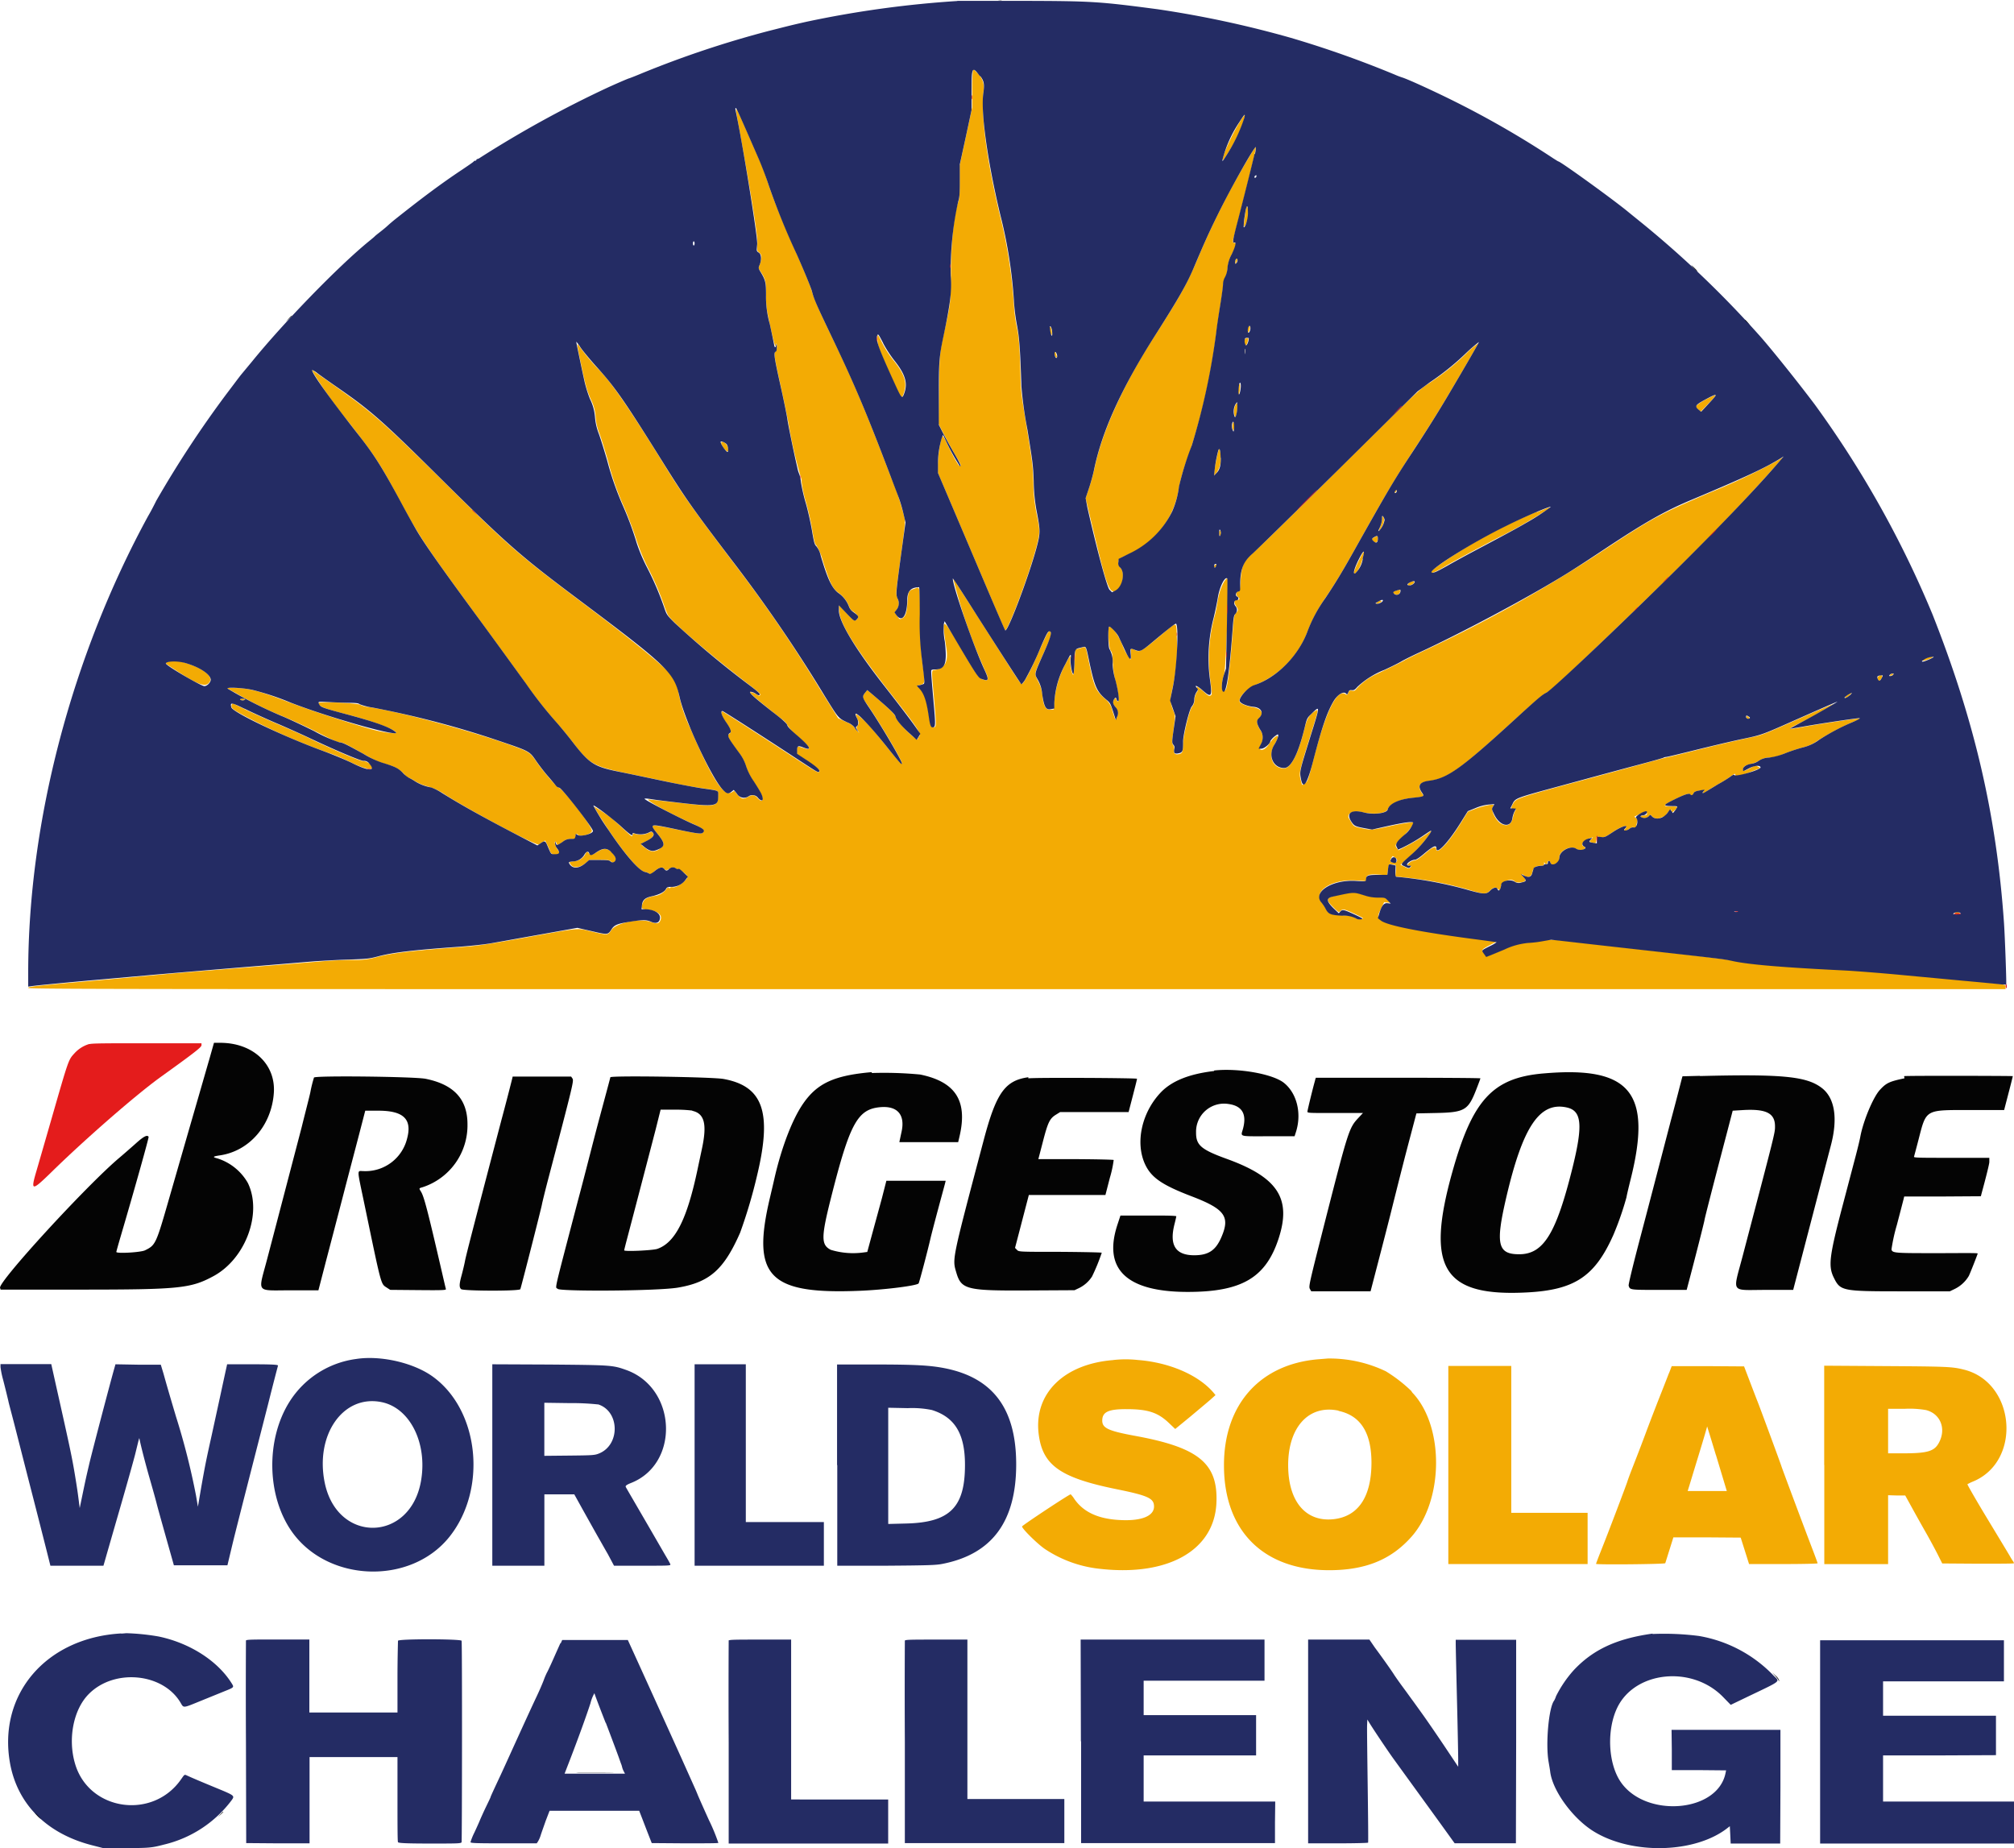 <svg xmlns="http://www.w3.org/2000/svg" id="svg" viewBox="0 0 399.93 367"><defs><style>.cls-1{fill:#f3ab04;}.cls-1,.cls-2,.cls-3,.cls-4{fill-rule:evenodd;}.cls-2{fill:#242c64;}.cls-3{fill:#040404;}.cls-4{fill:#e41c1c;}</style></defs><g id="svgg"><path id="path0" class="cls-1" d="M193.23,14.36a36,36,0,0,0-.11,3.81l0,3.25-1.24,5.76-1.24,5.76V36.1c0,2.7,0,3.3-.34,4.23-.81,2.61-1.38,8.15-1.4,13.84s-.08,6.16-1.11,10.83c-1.16,5.28-1.17,5.36-1.26,12.6l-.08,6.68,1.16,2.23c.63,1.23,1.62,3,2.19,4,1.14,1.92,1.18,2,.9,2.12s-1.56-2.32-2.7-4.73a5.23,5.23,0,0,0-.69-1.21c-.38,0-1,3.55-1,5.84v1.43l3.22,7.57c1.77,4.17,4.75,11.17,6.61,15.57s3.44,8.06,3.5,8.13c.45.51,4.87-11.25,6.27-16.68.7-2.7.7-3.1,0-6.45a32.18,32.18,0,0,1-.64-6.25c-.12-3.33-.21-4.08-1.3-10.75-1.16-7.06-1.18-7.22-1.28-11.19-.13-4.93-.32-7.27-.77-9.18a30.3,30.3,0,0,1-.5-3.88,99.87,99.87,0,0,0-2.91-18.5C195.85,31,194.8,22.7,195.43,17.71A4,4,0,0,0,194,14.44l-.65-.64-.14.56m-47,7.46c0,.13.21,1.44.48,2.92,2.48,13.5,3.87,22.21,3.78,23.66s-.07,1.5.3,1.79c.58.45.64,1,.25,2.16l-.34,1,.5.77c.93,1.45,1,1.83,1,4.36a19.68,19.68,0,0,0,.25,3.55c1,4.85,1.56,7,1.63,6.78s.13-.36.17-.5.09.14.1.61c0,.62-.06.88-.24,1-.41.16-.31.86,1,6.75.68,3.08,1.39,6.54,1.59,7.67a93.63,93.63,0,0,0,2.25,9.94,3.65,3.65,0,0,1,.32,1.5,24.66,24.66,0,0,0,.86,4c.42,1.47,1,3.94,1.24,5.49.4,2.35.54,2.88.84,3.12a11.8,11.8,0,0,1,1.33,3.25c1.44,4.41,1.84,5.2,3,6.12a6.15,6.15,0,0,1,2.18,2.77,1.61,1.61,0,0,0,.62.88c.79.47,1.28,1.1,1.09,1.41-.5.78-.7.7-2.27-1l-1.49-1.58.06,1.09c.15,2.64,3.11,7.38,10.58,16.91,4.89,6.25,5.77,7.57,5.33,8.05a1.12,1.12,0,0,0-.28.5c0,.84-4.25-3.4-4.48-4.47-.09-.41-1.81-2.05-5-4.73l-.57-.48-.39.48c-.67.81-.65,1,.28,2.26,2.32,3.26,7,11.15,7,11.83,0,.36-.68-.39-3.26-3.61-2.81-3.49-3.76-4.56-5-5.58-1-.83-1.07-.78-.6.31.35.81.35.85.06,1.33s-.28.52,0,1l.3.47-.43-.4a2.18,2.18,0,0,1-.54-.71,4.48,4.48,0,0,0-1.65-1.06l-1.55-.73-3.67-5.88A279.75,279.75,0,0,0,147,113.5c-9.21-12.13-11.11-14.8-14.64-20.5C125.67,82.17,122,76.72,119.32,73.83a42.1,42.1,0,0,1-4.14-4.89c-.57-.92-.58-.69-.1,1.67,1.15,5.6,1.45,6.77,2.27,8.69a8.92,8.92,0,0,1,1,3.61,10.53,10.53,0,0,0,.73,3.19c.32.84,1.11,3.35,1.75,5.59a55.42,55.42,0,0,0,3.23,9.23c.78,1.83,1.81,4.56,2.29,6.07a40.94,40.94,0,0,0,2.42,5.92,55.07,55.07,0,0,1,3.15,7.31,20.38,20.38,0,0,0,.76,1.94c.68,1.32,8.51,8.05,16.39,14.08,1.72,1.32,2.09,1.67,1.94,1.86s-.27.18-.66-.1a2.85,2.85,0,0,0-1-.43l-.56-.09.75.7c.71.66,3.9,3.25,5.87,4.77a3.15,3.15,0,0,1,1.06,1.19,8.57,8.57,0,0,0,2,2.14c2.59,2.23,2.93,2.95,1.09,2.32-1.17-.39-1.24-.37-1.24.47v.74l1.63,1.07c2.22,1.46,3.07,2.19,2.83,2.43s-.2.35-4.74-2.61c-8.53-5.56-14.17-9.19-14.47-9.31-.52-.2-.18,1,.57,2,1,1.35,1.28,2.07.85,2.34-.64.4-.47.77,1.65,3.62a8.59,8.59,0,0,1,1.59,2.94,12,12,0,0,0,1.39,2.84c1.53,2.32,1.87,3,1.87,3.53s-.26.67-.93-.06-1.11-.74-2-.25-1.26.43-2-.45l-.69-.78-.5.3c-1.59.94-3.89-2.6-8.16-12.57a29.17,29.17,0,0,1-2.32-6.78,8.87,8.87,0,0,0-1.65-4.1c-1.88-2.07-7.87-6.95-16.86-13.7-13.32-10-14.88-11.35-27.41-23.76C76.15,83.85,74,82,67.14,77.14c-2-1.44-4.06-2.86-4.47-3.17l-.75-.55.56,1A92,92,0,0,0,69.38,84c5.36,6.87,6.08,8,10,15.31,4.17,7.71,5.07,9,16.81,25.08,2.75,3.76,6.23,8.56,7.74,10.66a95.8,95.8,0,0,0,7,8.92c.63.69,1.86,2.19,2.74,3.33,3.57,4.64,4.11,4.94,11.66,6.5,3.07.63,6.81,1.42,8.33,1.75s4,.79,5.5,1c3.84.57,3.5.43,3.5,1.42,0,2.32-.27,2.38-7.25,1.59-3.12-.36-6-.68-6.5-.72-1-.09,3.94,2.67,8.33,4.64,2.5,1.12,2.84,1.39,2.41,1.91-.3.35-.75.31-4.75-.5-6.17-1.25-5.9-1.3-4.24.8,1.42,1.79,1.49,2.21.51,2.87a2.08,2.08,0,0,1-2.83,0c-1.16-.81-1.17-.9-.25-1.28,1.39-.57,2.06-1.38,1.55-1.89-.14-.13-.37-.1-.88.13a3.63,3.63,0,0,1-2.52.15c-.39-.14-.46-.12-.54.18-.12.46-.11.46-2-1.32-.93-.86-1.89-1.72-2.13-1.92a34.23,34.23,0,0,0-3.51-2.36,24,24,0,0,0,1.55,2.62c3.63,5.73,7.22,10.11,8.47,10.34a2.32,2.32,0,0,1,.93.38c.26.23.33.2.77-.26.86-.9,1.93-1.27,2.13-.74a.56.56,0,0,0,.5.25.88.88,0,0,0,.61-.25,1,1,0,0,1,1.34,0c.14.17.27.2.38.09s1.54.9,1.82,1.41-2,2.36-2.87,2.19c-.3-.06-.51,0-.56.1s-.12.15-.24,0-.26-.08-.6.37a3.29,3.29,0,0,1-2.35,1.27c-1.4.29-1.91.59-2.18,1.25-.49,1.15-.37,1.35.83,1.46,1.89.17,2.94.9,2.7,1.86s-.8,1-1.94.58c-2.19-.82-7,.17-7.91,1.64-.64,1-.71,1-3.71.29-3.19-.76-2.11-.85-12.92,1.09-7.74,1.39-9.93,1.72-12.54,1.91-10,.72-14,1.19-17.24,2a14.86,14.86,0,0,1-5,.6c-1.44,0-4,.11-5.59.24-3.27.28-11.38.93-22.64,1.84-4,.32-8.08.66-9,.76l-12.67,1.16C6.43,195.9,5.67,196,5.67,196.27s31,.23,196.33.23H398.33v-.41c0-.61.51-.54-12.54-1.76-15.52-1.45-17.4-1.6-23.87-1.92-9.37-.46-13.93-.85-17.25-1.51-1.15-.22-6.4-.89-11.67-1.49l-16.17-1.84c-8.68-1-8.81-1-10.59-.69-.82.15-2.05.32-2.74.38-1.92.16-2.42.31-5.43,1.59L295.28,190l-.47-.56c-.62-.74-.6-.77,1.09-1.67l1.46-.77-1.64-.19c-10.71-1.3-20.2-3.09-21.39-4-.77-.62-.76-.79.06-2.48l.53-1.08.66.06.67.05-.55-.57c-.54-.56-.57-.57-2-.58a8.84,8.84,0,0,1-2.78-.43c-2-.63-2-.63-4.25-.17-3.44.71-3.57.92-1.78,2.69,1,1,1.05,1,1.35.71.44-.49.71-.44,2.63.44,2.09,1,2.15,1,1.42,1.14a1.15,1.15,0,0,1-1.09-.26c-.43-.32-.8-.39-2.58-.48-2.33-.13-2.74-.29-3.27-1.31a9.46,9.46,0,0,0-.83-1.27c-1.79-2.24,2-4.64,6.84-4.35l2,.12v-.43c0-.79.59-1,2.49-.86l1.66.12.1-.64c.28-1.67.24-1.61.79-1.5a4.58,4.58,0,0,0,.72.1c.17,0,.2.26.13,1.14l-.1,1.14,1.73.2A71.14,71.14,0,0,1,292.5,177c2.31.67,2.71.66,3.45-.07s1.11-.73,1.58-.31.45.28.6-.62,2.11-1.62,2.7-.91c.37.45,2.17.21,2.17-.28a1.67,1.67,0,0,0-.45-.67c-.47-.49-.35-.62.19-.21.78.59,1.47.26,1.66-.79.14-.78.63-1.13,1.55-1.13.67,0,.72,0,.74-.46,0-.28,0-.34.09-.16.11.4.55.36.55,0,0-.19.11-.33.27-.33a.43.43,0,0,1,.35.33c.24.92,1.94,0,1.78-1-.18-1.17,2-2.44,3.12-1.85a2,2,0,0,0,1.72.24.32.32,0,0,0,0-.63c-.8-.31,0-1.29,1.43-1.69l.42-.12-.39.42c-.42.46-.38.53.42.7.53.11.53.11.58-.61,0-.54.11-.7.3-.65,1.1.31,1.4.22,3-.89,1.81-1.25,3.36-1.62,2.4-.56-.43.48.24.4.94-.11.42-.31.63-.37.85-.25.44.23.49.2.49-.25a2.92,2.92,0,0,1,.17-.84c.14-.38.11-.49-.21-.75l-.37-.3,1.13-.55c1-.48,1.15-.52,1.29-.31.25.39.09.57-.56.63s-.81.26-.35.43a1.23,1.23,0,0,0,1.36-.27c.36-.34.41-.35.55-.1a1.52,1.52,0,0,0,1.81.4,2.06,2.06,0,0,1,.76-.26c.14,0,.25-.07.25-.16a2.94,2.94,0,0,1,1-1.18c.08,0,.15.12.15.25,0,.36.17.31.7-.2.68-.64.6-.71-.77-.71-1.81,0-1.7-.21.75-1.42,2.12-1.05,2.85-1.27,3.07-.92s.41.19.6-.22.39-.43,1.12-.57c1.06-.19,1.17-.16.86.21s-.08.43.52,0c.31-.23,1.24-.81,2.07-1.28s2-1.17,2.55-1.57c1.17-.81,1.2-.82,1.2-.47s.74.29,2.71-.48c1-.41,2-.77,2.12-.81s.08-.17-.3-.36c-.55-.28-.55-.28-1.7.34s-1.44.66-1.27,0c.1-.43.56-.67,1.73-.92a6.14,6.14,0,0,0,1.5-.65,3.57,3.57,0,0,1,2.06-.59,7,7,0,0,0,2.42-.58,35.1,35.1,0,0,1,4.74-1.59,8.29,8.29,0,0,0,2.17-1.07,49.66,49.66,0,0,1,8.07-4.2l.83-.36-1,.1c-1.34.12-8.12,1.17-10.9,1.68s-3,.47-.68-.68a66.55,66.55,0,0,0,7.12-4s-2.58,1.05-5.64,2.41c-8.48,3.77-8.56,3.8-10.82,4.28-3.1.66-7.22,1.63-12.08,2.85-2.38.6-4.52,1.11-4.75,1.15s-1.05.26-1.83.48-7.27,2-14.42,3.94c-13.48,3.65-13.59,3.69-14.21,4.76-.49.87-.47,1.07.13,1.07s.49,0,.27.37a5,5,0,0,0-.43,1.29c-.31,1.51-1.21,1.94-2.47,1.17-.94-.57-1.93-2.6-1.57-3.18a1.32,1.32,0,0,0,.2-.42c0-.28-2.07.12-3.52.68l-1.59.61-1.24,2c-2.63,4.3-5.05,6.81-5.07,5.29,0-.43-.76-.2-1.54.46-1.87,1.6-2.21,1.83-2.83,1.93a2.09,2.09,0,0,0-1,.5l-.38.4.45.12c.42.1.44.13.18.38s-.33.25-1.11-.13l-.84-.41,1.55-1.4a27.3,27.3,0,0,0,4.27-4.72l.4-.69-.48.32a41.62,41.62,0,0,1-4.53,2.77l-1.61.84-.3-.37c-.48-.6-.37-.82,1.23-2.41,1.29-1.28,2-2.21,2-2.69,0-.2-2.06.11-5.14.79s-3.29.71-5.53.21c-.91-.2-1.14-.33-1.43-.78l-.62-1c-.63-1,.74-1.74,2.38-1.36,2.56.6,5,.32,5.31-.61s2.47-2,5-2.2c2.28-.2,2.26-.19,1.75-.94-.94-1.38-.55-2.11,1.28-2.37,3.82-.53,6.19-2.2,16.63-11.74,4.6-4.2,6.07-5.45,7-5.93.57-.29,2.83-2.33,7.13-6.43,20.88-19.91,29.83-29,39.37-39.82l.43-.48-.58.34-1.5.88a129.55,129.55,0,0,1-12.24,5.75c-10.39,4.44-11.59,5.09-21.68,11.74a277.07,277.07,0,0,1-35.5,19.84c-1.65.77-3.3,1.58-3.67,1.79-.62.37-2.06,1.08-5.68,2.81a11.94,11.94,0,0,0-3.91,2.84c-.35.45-.48.52-.95.44s-.57,0-.74.42-.22.49-.56.27c-1.67-1.1-3.89,3.4-6.32,12.85-1.13,4.39-1.14,4.44-1.77,4.9s-.5.42-.81-.73c-.36-1.41-.33-1.55,2.31-10,1.27-4.07,1.28-4.14.55-3.66-1.16.76-1.64,1.55-2.1,3.47-1.21,5-2.71,7.93-4.07,7.92-2.35,0-3.27-2.56-1.8-4.93,1.32-2.15.16-1.94-1.26.22-.91,1.39-2.3,1.36-1.56,0a2.59,2.59,0,0,0-.16-3c-.69-1.24-.73-1.74-.17-2.26,1-.93.47-1.92-1.16-2.17-1.34-.21-2.54-.7-2.69-1.08-.33-.87,1.4-2.65,3.36-3.46a18.41,18.41,0,0,0,10.13-10.57,32.3,32.3,0,0,1,3.73-6.9c2.2-3.31,3.16-4.92,6.8-11.41,5.18-9.24,6.95-12.18,11.25-18.75,1.53-2.33,3.76-5.86,4.95-7.83,2.61-4.33,7-11.87,7.16-12.27a15.51,15.51,0,0,0-2.37,2,47.71,47.71,0,0,1-7.07,5.71c-2.6,1.72-1.55.72-20.57,19.57-7.07,7-13.58,13.36-14.48,14.13-2.19,1.9-2.5,2.59-2.75,6.16-.11,1.54-.14,1.65-.49,1.7s-.51.68,0,1.08.29.62-.27.62-.54.53-.07,1.25.42.79-.06,1.36c-.35.42-.41.74-.58,3-.54,7.4-1.07,11.79-1.47,12.24-.81.91-1-1.08-.3-3.07.39-1.13,1-18.7.67-19s-1.52,1.81-1.92,4.3c-.18,1.14-.44,2.46-.58,2.93a32.62,32.62,0,0,0-.91,12.84c.33,2.52.35,2.94.14,3.07-.37.23-.41.22-1.5-.76a7.07,7.07,0,0,0-1.18-.92c-.2,0-.18.23,0,.46s.11.3-.14.61a3.14,3.14,0,0,0-.45,1.47,2.28,2.28,0,0,1-.51,1.46c-.48.52-1.74,5.76-1.77,7.37s-.14,1.86-.86,2-1-.14-.91-.8A1.45,1.45,0,0,0,233,148c-.25-.4-.25-.64,0-2.16.49-3.88.49-3.58,0-4.78-.6-1.63-.6-2,0-4.77a38.13,38.13,0,0,0,.75-9.71c-.13-3.22.25-3.21-3.37-.17s-4,3.29-5,2.71c-.75-.43-.83-.34-.72.84.06.63,0,1.08-.05,1.08a8.74,8.74,0,0,1-1.69-2.95c-.82-2-2-3.55-2.59-3.55-.34,0-.11,4.19.26,4.68s.38.79.47,2.53a16.75,16.75,0,0,0,.55,3.69c.53,2,.76,3.93.45,3.93-.11,0-.25-.15-.3-.33-.11-.46-.35-.42-.55.09s-.22.62.34,1.33a1.87,1.87,0,0,1,.26,2.16c-.16.36-.25.43-.31.25s-.3-.88-.55-1.66a3.94,3.94,0,0,0-1.49-2.38c-1.87-1.72-2.12-2.29-3.16-7.29-.72-3.44-.5-3.09-1.71-2.75l-1,.28-.11,2.36a18,18,0,0,1-.25,2.59c-.23.4-.74-2.06-.63-3s0-.9-1,1a19.26,19.26,0,0,0-2.17,7.44l-.1,1.5-.61.05c-1,.08-1.41-.64-1.64-2.64a7.47,7.47,0,0,0-.86-3c-.81-1.66-.87-1.3,1-5.39,1.55-3.49,1.66-3.8,1.5-4.3-.26-.81-.61-.19-2.92,5.1-1.17,2.68-2.52,5.14-2.82,5.14s-.93-1.09-8.86-13.54c-2.59-4.06-4.73-7.38-4.75-7.38s.74,3,1.51,5.5a110.53,110.53,0,0,0,4.78,12.7c.88,1.89.74,2.29-.62,1.73-.69-.29-1.38-1.32-4.87-7.3-3-5.08-3.13-5-2.18,1.12.42,2.73-.24,4-2.18,4.35-.83.13-.81-.42-.24,5.93.46,5.15.45,5.47-.1,5.47s-.63-.4-1-2.78c-.46-3-1-4.45-2.09-5.21-.32-.23-.29-.26.41-.43,1-.23,1-.51.48-4.18a67.74,67.74,0,0,1-.47-8.84c-.11-7,0-6.46-1.15-6.07s-1.23.41-1.37,2.64c-.13,2.07-.38,2.87-1,3.2s-.6.22-1.09-.48l-.45-.65.45-.68c.49-.74.49-1.2,0-2.44-.24-.64-.2-1,.72-7.72.76-5.57.93-7.2.81-7.75a52.64,52.64,0,0,0-2.76-8.36c-4.76-12.54-7.33-18.67-11.3-26.92-3.17-6.57-3.83-8.09-4.4-10-.27-.93-1.58-4.16-2.93-7.2-3-6.69-4.79-11.21-5.89-14.6a40.73,40.73,0,0,0-1.45-3.9c-.34-.73-1.32-3-2.2-5-1.68-3.92-2.52-5.65-2.53-5.27M246.32,24.2c-1.59,2.46-3.78,7.4-3.43,7.74a28.24,28.24,0,0,0,2.76-4.56c.88-1.75,1.8-4.32,1.61-4.5a8,8,0,0,0-.94,1.32m2.23,6.35a157.75,157.75,0,0,0-10.73,21.09c-2,4.74-3.38,7.26-8.58,15.36-6.1,9.51-10.31,18.78-11.81,26a40.69,40.69,0,0,1-1.11,4l-.67,2,.76,3.21c3.64,15.28,3.9,16,5.56,15,1.09-.68,1.49-3.51.61-4.34a1.68,1.68,0,0,1-.29-1.77,6.91,6.91,0,0,1,1.43-.73A17.1,17.1,0,0,0,234,97.9a37.82,37.82,0,0,1,2.16-7.57,126.08,126.08,0,0,0,5.43-24.08c.23-1.74.6-4.26.82-5.61s.47-3,.52-3.66a5.06,5.06,0,0,1,.49-1.93,3.22,3.22,0,0,0,.39-1.46,7.08,7.08,0,0,1,1.05-3.33c.68-1.41.79-1.93.4-1.93s-.43-.22-.27-.85c2.68-10.22,4.61-18.1,4.47-18.24a7.82,7.82,0,0,0-.91,1.31m-1.26,12.38c-.33,2.37-.29,2.65.22,1.5a4.51,4.51,0,0,0,.3-3.06c-.22-.54-.24-.5-.52,1.56m-1.76,8.62a.9.9,0,0,0-.16.65l0,.38.22-.38c.29-.53.21-1-.11-.65m2.41,13.66c-.2.75-.13,1.09.15.72s.33-1.1.1-1.1-.2.17-.25.38m-39.35.5c.14.87.41,1.22.41.53s-.17-1.24-.37-1.24-.11.28,0,.71m-34.26,1.8c0,1.17.4,2.22,3,8,1.78,3.93,1.77,3.92,2.21,2.67.72-2.09.21-3.73-2.06-6.57a21.32,21.32,0,0,1-2.18-3.36c-1-2-1-2-1-.7m73-.1c-.23.28-.17,1.12.09,1.21s.57-1,.57-1.35c0-.2-.46-.1-.66.14m-.13,2.51c0,.46,0,.62.08.37a3.26,3.26,0,0,0,0-.83c0-.21-.07,0-.07.46m-37.71.2c0,.48.17.88.37.88s.12-.19,0-.46c-.15-.61-.42-.88-.42-.42m36.61,6.65c-.13.77-.14,1.82,0,1.7a4.64,4.64,0,0,0,.28-2.09c-.1-.18-.17-.07-.25.39m93.13,2.4a12.85,12.85,0,0,0-1.91,1.14l-.57.48.54.49.55.5,1.29-1.35c2.13-2.23,2.14-2.28.1-1.26M245.32,80.7a3.18,3.18,0,0,0-.06,2c.2.32.41-.27.52-1.44s-.09-1.44-.46-.55m-.47,3.52A1.59,1.59,0,0,0,245,85.6c.08.05.15-.33.15-.84,0-1-.09-1.15-.32-.54m-101.52,4a3.61,3.61,0,0,0,1.11,1.49c.45.17.27-1-.21-1.5s-1.11-.56-.9,0m98.81,1a30.64,30.64,0,0,0-.88,4.33l-.1,1,.49-.56a4.59,4.59,0,0,0,.83-3.07c0-1-.2-1.93-.34-1.7m35,8.33c-.12.14-.18.3-.13.35s.18,0,.29-.18.18-.3.13-.34-.18,0-.29.17m28.16,4.16a100.18,100.18,0,0,0-19.87,10.9c-2.26,1.66-1.29,1.68,1.53,0,1.93-1.12,3.87-2.18,10.34-5.6A101.83,101.83,0,0,0,307.74,101c.36-.32-.44-.06-2.41.77m-30.8,1.41a4.66,4.66,0,0,1-.36,1.45c-.46,1.05-.31,1.12.26.13.48-.81.61-1.76.29-2.08-.13-.13-.18,0-.19.5m-32.36,2.77c0,.36.06.56.16.5a.65.65,0,0,0,.17-.5c0-.22-.07-.45-.17-.5s-.16.14-.16.5m30.79.84c-.54.29-.57.43-.16.8s.87.25.87-.66c0-.46-.09-.48-.71-.14m-2.55,3.6c-1,1.88-1.75,3.73-1.4,3.61.51-.17,1.16-1.3,1.57-2.71.52-1.82.48-2.07-.17-.9m-29.13,1.92c-.25.25-.13.6.14.39a.75.75,0,0,0,.25-.36c0-.17-.23-.19-.39,0M280,115.76c-.45.31-.48.57-.08.57s1-.45,1-.67-.55-.19-1,.1m-2.71,1.62c-.68.24-.73.48-.12.69a.66.66,0,0,0,1-.59c0-.36-.05-.37-.84-.1m-3.69,2.28c-.21.18-.3.33-.19.33.3,0,1.05-.36,1.05-.52s-.45-.15-.86.19m109.28,11c-.7.25-1.25.63-.9.63a5.29,5.29,0,0,0,1.91-.68c.12-.2-.38-.17-1,0m-349.21.83c-1,.21-.94.26.9,1.46,5,3.26,6.38,3.77,7.15,2.61s-1.42-2.81-5-3.84a4.78,4.78,0,0,0-3.06-.23M375.51,134c-.14.09-.21.2-.15.25s.64-.07.64-.26-.18-.18-.49,0m-2.42.4c-.26.19-.27.27-.09.61l.21.4.31-.39c.57-.69.27-1.13-.43-.62M46.58,137.52a71.61,71.61,0,0,0,8.5,4.33c3,1.22,5.81,2.5,9.2,4.25,2,1,2.87,1.4,3.33,1.4s1.32.4,3.8,1.81c3.21,1.83,3.74,2.07,5.84,2.68a6.13,6.13,0,0,1,3.17,1.91c.25.33.57.6.71.6a4.57,4.57,0,0,1,1.27.65,9.87,9.87,0,0,0,2.6,1.1,11.46,11.46,0,0,1,3.5,1.66c5.41,3.42,18.31,10.27,18.63,9.88a3.64,3.64,0,0,1,.69-.5l.5-.3.4.8a10,10,0,0,1,.53,1.21,1.13,1.13,0,0,0,1.21.83c.72,0,.86-.38.37-1s-.73-1.63-.49-1.63c.08,0,.19.15.24.33.15.46.32.42,1.2-.25a2.13,2.13,0,0,1,1.66-.58c.81,0,.89,0,.9-.38,0-.64.22-.83.54-.45s2.45,0,2.72-.74-5.78-8.49-6.59-8.63c-.35-.06-3.19-3.36-4.34-5.05-1.32-1.95-1.5-2.07-4.88-3.29-8.33-3-22.82-6.89-28.87-7.72a4.42,4.42,0,0,1-1.34-.41c-.57-.34-8.25-.67-8.25-.36,0,.67,1,1.08,5.92,2.35s9.08,2.84,9.5,3.51c.24.39-2.62,0-4.82-.6-5.72-1.64-12.31-3.81-16.93-5.57-5.49-2.09-7.74-2.67-10.37-2.66H45.08l1.5.85M367,138c-.53.38-.68.63-.38.63s1.3-1,1.09-1a2.37,2.37,0,0,0-.71.37M47.75,139a.82.82,0,0,0,1,0c.06-.1-.14-.17-.5-.17s-.56.07-.5.17m-1.66,1c-.22.67.1.94,2.79,2.37a121.29,121.29,0,0,0,16.94,7.39c1,.34,2.79,1.14,4.06,1.77,2.32,1.14,4.12,1.57,4.12,1s-1.13-1.31-1.77-1.31-4.1-1.43-9.65-4C61,146.4,57.84,145,55.5,144s-5.34-2.36-6.67-3l-2.52-1.25c-.07,0-.16.1-.22.29m300.77,2.45a.48.48,0,0,0,.35.36c.4.08.36-.25-.06-.48s-.34-.14-.29.12M118.67,169.25c-1,.67-1.37.72-1.69.25s-.46-.28-.81.41a2.64,2.64,0,0,1-2.15,1.2c-1,.12-1,.17-.51.78s1.82.52,3-.54l.6-.52h2c1.57,0,2,.06,2.2.25.63.76,1.37-.13.84-1-1-1.54-2-1.78-3.5-.83m158.41,1.11c.77.35.46,1.21-.38,1-.57-.11-.66-.37-.33-.9s.18-.38.71-.14m111.25,11c-.18.12-.07.16.42.16s.6,0,.42-.16a.63.63,0,0,0-.84,0M261.89,270c-11.62.95-18.79,9-18.77,21.07,0,13,7.83,20.82,20.88,20.82,7.2,0,12.3-2.07,16.36-6.65,6.35-7.17,6.53-21.67.35-28.42a1.84,1.84,0,0,1-.38-.51,29.09,29.09,0,0,0-5.07-3.92,25.88,25.88,0,0,0-11.51-2.54l-1.86.15m-40.72.16c-9.84.76-15.82,6.66-14.85,14.65.76,6.24,4.26,8.72,15.5,11,6.25,1.27,7.41,1.81,7.41,3.43,0,1.86-2.39,2.87-6.46,2.7-4.51-.17-7.52-1.53-9.38-4.22a5,5,0,0,0-.71-.9c-.31,0-9.6,6.15-9.65,6.38-.07.38,2.91,3.35,4.47,4.44a24.22,24.22,0,0,0,11.2,4c13.41,1.46,22.5-3.74,22.92-13.09.35-7.84-3.47-11-16-13.31-5.46-1-6.67-1.56-6.67-3.05,0-1.72,1.22-2.3,4.83-2.28,4.25,0,6.22.67,8.4,2.74l1.26,1.2,3-2.46c1.62-1.36,3.43-2.87,4-3.37l1-.9-.4-.49c-3-3.52-8.79-6-15-6.48a22.11,22.11,0,0,0-4.88,0M287.67,291v19.67h27.66V300.5H300.17V271.33h-12.5V291m43.83-18.29c-.29.75-.94,2.42-1.45,3.71s-2,5.07-3.24,8.41-2.58,6.72-2.88,7.5-.63,1.68-.72,2C323,295,319.6,304,318,308c-.56,1.4-1,2.58-1,2.63,0,.2,13.68.07,13.75-.13s.41-1.32.84-2.67l.77-2.46,6.69,0,6.68.05.83,2.62.83,2.63h6.81c3.74,0,6.8-.07,6.8-.15s-.34-1-.76-2.12c-1.69-4.39-6.29-16.69-6.44-17.2s-4.42-12.08-4.75-12.87c-.06-.13-.68-1.75-1.38-3.58l-1.27-3.33-7.19-.05-7.18,0-.53,1.38M362.33,291v19.68H375V297l1.7.05,1.7,0,1.24,2.25c.68,1.24,1.91,3.45,2.75,4.92s1.93,3.49,2.44,4.5l.92,1.83,7.13.05c3.91,0,7.12,0,7.12-.09a1.26,1.26,0,0,0-.23-.46c-.13-.18-.38-.59-.56-.91s-2.19-3.65-4.46-7.4-4.05-6.86-4-6.92a9.1,9.1,0,0,1,1.19-.57c9.66-4.08,8.34-19.65-1.88-22.19-2.33-.58-3.22-.62-15.45-.7l-12.3-.08V291m20.25-10.9c2.78.72,4,3.61,2.59,6.36-.9,1.8-2.24,2.22-7.12,2.22H375v-8.84h3.3a19.12,19.12,0,0,1,4.28.26m-116.72.15c4.37.93,6.53,4.3,6.55,10.26,0,6.88-2.68,10.82-7.73,11.27-5.21.46-8.57-3.34-8.8-10-.28-8,3.9-12.86,10-11.57M340.81,289l1.67,5.54.49,1.63H335.2l.31-1c.18-.58.91-3,1.64-5.38s1.46-4.81,1.62-5.39l.3-1.06.27.89c.16.49.82,2.66,1.47,4.81" transform="translate(-0.07 -0.08)"></path><path id="path1" class="cls-2" d="M190.17.28a207.06,207.06,0,0,0-30.09,4.15c-3.54.8-4.19,1-7.5,1.83a200.45,200.45,0,0,0-25.09,8.39c-1.34.56-2.48,1-2.54,1s-1.76.71-4.12,1.78A218.69,218.69,0,0,0,95.46,31.36a1.81,1.81,0,0,1-.62.31.17.17,0,0,0-.17.16c0,.09-.11.17-.24.17a.32.32,0,0,0-.29.14c0,.07-1.11.83-2.39,1.69-4.16,2.77-8,5.65-13.33,9.89-.36.29-1,.83-1.41,1.21s-1.1.93-1.51,1.25-.87.68-1,.82-.63.55-1.08.92c-6.15,5-17.11,16.32-23.27,23.91L48,74.42c-.16.18-.84,1.08-1.53,2l-1.45,1.92A211.11,211.11,0,0,0,31.11,99.5c-.3.6-1,2-1.64,3.08-15.15,27.81-23.78,60.66-23.8,90.56V196l.71-.1c1-.15,8.39-.86,14.12-1.35l8.5-.76c3-.28,10.94-.94,32.83-2.76,1.79-.14,5.09-.33,7.34-.4,3.79-.12,4.22-.17,6-.64,2.82-.76,6.88-1.24,15.5-1.86,2.69-.19,5.58-.5,7-.75l9.73-1.74,7.32-1.31,2.83.65c3.21.75,3.24.75,3.94-.34.6-.93,1.18-1.15,4.1-1.59,2.21-.34,2.89-.32,3.81.09s1.66.21,1.73-.77-1.23-1.74-3.1-1.74h-.57l.08-.76c.12-1.08.58-1.5,2-1.82s2.42-.82,2.75-1.4c.24-.42.35-.46,1.23-.45a3.46,3.46,0,0,0,2.77-1.53l.38-.5-.87-.84c-.54-.53-.93-.8-1-.71s-.31.05-.5-.09a1,1,0,0,0-1.34.1c-.39.42-.69.42-1,0s-.87-.4-1.85.4c-.63.52-1,.68-1.08.56a2.76,2.76,0,0,0-.92-.36c-1.22-.31-4-3.54-7.22-8.35a45.18,45.18,0,0,1-3-4.84c.16-.16,3.76,2.55,5.48,4.13,1.94,1.78,2.32,2,2.32,1.52,0-.19.08-.23.29-.14a4,4,0,0,0,2.78-.08c.57-.3.7-.31.9-.11.49.49.1,1.06-1.18,1.7l-1.19.6.57.48c1.11.91,1.7,1.08,2.6.74,1.75-.67,1.79-1.2.23-3.15-1.69-2.1-1.71-2.09,3.12-1.09,4.64,1,5.48,1.08,5.79.83.58-.49.23-.83-1.71-1.67-2.79-1.21-10-4.94-9.83-5.1s1.47.13,3.21.34c11.35,1.39,11.42,1.38,11.42-1.07,0-.95.27-.84-3.25-1.35-1.38-.2-4.9-.87-7.84-1.49s-6.68-1.41-8.33-1.74c-5.3-1.06-6.15-1.61-9.71-6.24-.88-1.14-2.24-2.78-3-3.64a82.28,82.28,0,0,1-6-7.63c-1-1.38-4.72-6.52-8.3-11.42C87.83,113,84.69,108.54,83,105.75c-.5-.82-2-3.49-3.3-5.92-3.75-6.94-5.23-9.29-8.36-13.29-6-7.63-9.58-12.66-9.27-13a4.79,4.79,0,0,1,1.14.73c.59.44,2.46,1.77,4.15,2.94,6.3,4.37,8.82,6.6,19.75,17.43,13.74,13.61,16.14,15.72,27.75,24.42,17.86,13.39,19.06,14.54,20.17,19.49,1.05,4.66,6.38,16.07,8.58,18.36.78.82,1.09.88,1.72.38l.45-.35.64.77a1.61,1.61,0,0,0,2.28.51,1.39,1.39,0,0,1,1.93.34c.89.95,1.22.36.55-1-.2-.39-.85-1.45-1.45-2.37a11.81,11.81,0,0,1-1.49-2.95,8.52,8.52,0,0,0-1.33-2.59c-2-2.71-2.21-3.11-2.21-3.49a.53.53,0,0,1,.25-.49c.46-.18.26-.83-.67-2.15s-1.2-2.25-.75-2.25c.15,0,7.1,4.46,14.92,9.58,4.11,2.69,4.07,2.67,4.3,2.43s-.52-1-2.74-2.42l-1.65-1.09v-.75c0-.86.2-.93,1.34-.47,1.73.68,1.21-.25-1.3-2.4-1.33-1.13-1.92-1.74-2-2.06s-.77-1-3-2.7c-3.82-3-4.84-3.94-4.25-3.94a2.25,2.25,0,0,1,1,.39c.47.33.63.36.77.2s-.31-.59-1.87-1.77a188.45,188.45,0,0,1-15-12.49c-1.59-1.58-1.6-1.6-2.16-3.26a59.72,59.72,0,0,0-3.41-7.9,33.05,33.05,0,0,1-2-4.77,63.6,63.6,0,0,0-2.67-7.24,60.44,60.44,0,0,1-3.15-9c-.59-2.07-1.35-4.5-1.69-5.42a11.74,11.74,0,0,1-.75-3.29,9.67,9.67,0,0,0-1-3.6A25.91,25.91,0,0,1,116.18,76c-.37-1.6-1.68-7.88-1.68-8.07a7,7,0,0,1,.82,1.11c.45.67,1.94,2.47,3.32,4,3.63,4,5.56,6.83,12.94,18.64,4.63,7.42,6.1,9.5,14.09,20a295.44,295.44,0,0,1,18.15,26.58c2.81,4.54,2.7,4.4,4.44,5.24a3.63,3.63,0,0,1,1.48,1,1.8,1.8,0,0,0,.46.63l.35.32-.31-.48c-.28-.45-.29-.49,0-.69s.36-.95,0-1.6c-1.25-2.41,1.69.4,5.86,5.61,2.64,3.3,3.07,3.78,3.07,3.41,0-.55-4.09-7.51-6.45-11-1.48-2.17-1.5-2.26-.83-3.1l.4-.49.58.49c3.68,3.12,4.93,4.3,5,4.72.13.66,1.15,1.89,2.82,3.4l1.42,1.29.36-.61.36-.6-.71-1c-1.08-1.56-3.31-4.5-6.73-8.87-5.58-7.16-8.75-12.45-8.74-14.64v-1l1.47,1.54c1.6,1.68,1.66,1.71,2.12,1.2s.24-.7-.73-1.41a2.19,2.19,0,0,1-.86-1.1,5.79,5.79,0,0,0-2.17-2.73c-1.25-1-2.05-2.67-3.43-7.33a4.54,4.54,0,0,0-.86-1.89c-.37-.34-.48-.73-.89-3.17-.26-1.53-.81-4-1.22-5.4a36.85,36.85,0,0,1-.95-4.09,7.57,7.57,0,0,0-.32-1.62,5.76,5.76,0,0,1-.4-1.3c-.66-2.84-1.8-8.32-2-9.77-.14-.88-.77-4-1.41-6.82-1.21-5.45-1.33-6.3-.91-6.47.18-.07.25-.33.23-1,0-.47-.06-.67-.1-.44-.13.73-.33.71-.44,0-.07-.4-.45-2.24-.86-4.11a19.77,19.77,0,0,1-.74-5.68c0-2.53-.12-3-1-4.48-.53-.87-.54-.88-.27-1.54.42-1.06.36-2.09-.16-2.43s-.43-.31-.32-1.71-3-20.62-4.33-26.73c0-.16,0-.29.07-.29s.2.14,2.25,4.83l2.33,5.34c.58,1.33,1.45,3.61,1.93,5.08a144.7,144.7,0,0,0,5.6,13.81c1.46,3.28,2.75,6.44,3,7.26.47,1.78.79,2.5,4.22,9.68,4.33,9.07,6.77,14.87,11.4,27.08l1.71,4.5a28.56,28.56,0,0,1,.83,2.86l.44,1.86-.92,6.7c-1,7.41-1,7.54-.67,8.39a2,2,0,0,1-.18,2.22l-.42.56.33.47c1.15,1.61,2.15.31,2.21-2.87,0-1.84.69-2.57,2.35-2.6.07,0,.13,2.42.13,5.39a57.35,57.35,0,0,0,.4,8.7c.67,5.56.66,5,.06,5.23a3.2,3.2,0,0,1-.83.18c-.28,0-.25.07.19.52,1,1,1.52,2.48,2,5.89.22,1.48.38,1.92.72,1.92.61,0,.63-.35.19-5.2-.4-4.54-.48-5.64-.45-6.09,0-.13.28-.21.7-.21,2.09,0,2.49-1.12,2-5.53a13.08,13.08,0,0,1-.2-3.5l.16-.55,1.22,2.08c4.75,8.08,5.42,9.14,6,9.34,1.61.61,1.68.33.56-2.06-2-4.35-6.16-16.27-6.16-17.83,0-.17,1.73,2.49,4.9,7.51,3.83,6,8.62,13.46,8.74,13.5a4.8,4.8,0,0,0,.9-1.25,56.71,56.71,0,0,0,2.95-6.21c1.09-2.51,1.41-3.08,1.67-3.08.62,0,.36,1-1.05,4.2-2,4.51-1.93,4.17-1.21,5.46a6.76,6.76,0,0,1,.85,2.79c.39,2.66.74,3.24,1.81,3l.6-.11v-1.05a17.7,17.7,0,0,1,2.18-7.75c1.13-2.22,1.19-2.27,1.06-1.07-.1,1,.33,3.22.58,3a17,17,0,0,0,.18-2.43c.1-2.59,0-2.5,1.39-2.83,1-.24.84-.56,1.63,3.18,1,4.64,1.45,5.66,3.36,7.23.68.55.8.77,1.29,2.32l.55,1.7.21-.58a1.66,1.66,0,0,0-.27-2c-.52-.61-.6-1-.32-1.52s.43-.41.54,0c0,.18.18.33.29.33.3,0,.07-1.86-.52-4.13A13.12,13.12,0,0,1,221,132a5.13,5.13,0,0,0-.6-3c-.28-.24-.35-4.49-.07-4.49s1.52,1.25,1.9,2.06c.22.47.74,1.57,1.14,2.44,1,2.19,1.39,2.48,1.23,1-.12-1.25-.11-1.26.9-.86s1.22.27,3.6-1.72c3.17-2.64,4.4-3.6,4.51-3.49.57.57.15,8.78-.65,12.64l-.54,2.62.54,1.55.54,1.55-.33,2.33c-.41,2.81-.41,3-.07,3.37a.84.84,0,0,1,.15.84c-.15.82.09,1,.9.82s.84-.49.85-2.28c0-1.48,1.24-6.46,1.72-7a2.18,2.18,0,0,0,.5-1.42,3.15,3.15,0,0,1,.45-1.47c.34-.45.34-.51.08-.79-.65-.73.13-.42,1.07.42,1.82,1.62,2,1.35,1.51-2.13a31.86,31.86,0,0,1,.74-12.22c.31-1.28.68-3.09.83-4,.33-2.12,1.4-4.29,1.88-3.81.06.06,0,4.1-.07,9l-.19,8.88-.44,1.33c-.42,1.27-.51,2.88-.17,3.22.64.64,1.25-3.26,1.93-12.39.16-2.27.24-2.71.53-3a1.14,1.14,0,0,0,.07-1.52c-.45-.49-.36-1.19.14-1.19a.38.38,0,0,0,.17-.73c-.43-.16-.31-.89.17-1s.41-.16.42-1.31c0-3.13.61-4.64,2.49-6.26.69-.6,8.33-8.08,17-16.63l15.72-15.55L284,76a51.48,51.48,0,0,0,7.27-5.88A30.9,30.9,0,0,1,293.74,68c.05.06-2.57,4.61-6.15,10.65-2.06,3.48-4.31,7.06-7.12,11.33-3.59,5.45-4.81,7.51-11.68,19.75-2.17,3.86-3.45,6-5.5,9.07a28.84,28.84,0,0,0-3.53,6.5c-1.77,4.94-6.14,9.38-10.66,10.84-1.18.39-3.07,2.48-2.85,3.16.15.49,1.46,1,2.72,1.14,1.57.13,2.14,1.25,1.11,2.21-.56.52-.52,1,.17,2.24a2.65,2.65,0,0,1,.17,3c-.23.45-.42.84-.42.86a1.69,1.69,0,0,0,.56,0c.56,0,1.77-1,1.77-1.51a3.93,3.93,0,0,1,1.45-1.32c.3,0,0,1-.7,2.1-1.26,2.1-.21,4.57,2,4.57,1.35,0,2.76-2.76,4-7.77.51-2.13.52-2.13,1.42-3,1.75-1.7,1.75-1.77-.2,4.46-2.17,7-2.17,6.93-1.92,8.34.44,2.45,1.23,1.31,2.5-3.61,1.71-6.58,2.7-9.45,4-11.68.81-1.35,2-2.06,2.5-1.51.19.21.25.18.43-.25s.29-.48.7-.44.6-.07,1.09-.64a16.61,16.61,0,0,1,5.34-3.37c1.28-.59,2.82-1.35,3.41-1.7s2.29-1.19,3.77-1.87c6.81-3.15,17.41-8.71,24.78-13,4.23-2.47,5.69-3.39,12.12-7.65,7.89-5.22,11.66-7.35,17-9.59,10.78-4.54,14.6-6.32,17.82-8.33l.43-.27-.35.41c-3.84,4.55-10.39,11.49-18.48,19.58-10.9,10.92-27.08,26.31-28.26,26.9-.91.46-1.72,1.15-6.41,5.44-10.6,9.7-13.27,11.61-16.95,12.08-1.89.25-2.32,1-1.38,2.36.51.75.48.77-1.62,1-2.86.25-4.91,1.18-5.19,2.36-.18.75-2.81,1.08-4.72.58-2.48-.66-3.59.12-2.53,1.77.6.93.8,1,2.74,1.37l1.41.25,2.95-.66c3.46-.77,5.21-1,5.21-.67a5.18,5.18,0,0,1-1.74,2.38c-1.52,1.31-1.84,1.82-1.52,2.43l.26.51.74-.33a32.93,32.93,0,0,0,4.46-2.59c1.49-1,1.56-1.06,1.22-.41a22.59,22.59,0,0,1-4,4.51c-2.05,1.84-2,1.73-1,2.19.7.33.78.34,1,.08s.24-.27-.18-.27-.45-.09-.45-.25c0-.33,1-.91,1.51-.92.29,0,.89-.38,1.82-1.17,1.87-1.58,2.5-1.85,2.5-1.08,0,1.34,2.35-1.17,4.82-5.14l1.41-2.26,1.51-.61a9.12,9.12,0,0,1,2.64-.7l1.13-.08-.28.49c-.28.49-.27.52.29,1.65,1.14,2.3,3.29,2.67,3.57.61a4.55,4.55,0,0,1,.42-1.32l.3-.54-.57-.05-.57,0,.33-.66c.74-1.46.1-1.22,10.68-4.1,5.36-1.46,11.88-3.23,14.49-3.92s4.83-1.32,4.92-1.39a1.19,1.19,0,0,1,.5-.14c.18,0,2.73-.61,5.66-1.34s6.95-1.68,8.92-2.11c4.78-1,4.16-.82,12.26-4.41,3.93-1.74,7.16-3.15,7.19-3.12s-3.57,2.17-6.58,3.78c-1.58.85-2.86,1.56-2.83,1.58s1.24-.17,2.71-.43c3.32-.59,10.44-1.66,11.05-1.65.3,0-.14.26-1.38.8A41.81,41.81,0,0,0,361.3,147a8.91,8.91,0,0,1-3.25,1.51,33.74,33.74,0,0,0-3.38,1.11,13.11,13.11,0,0,1-3.3.9,3.77,3.77,0,0,0-2.05.64,3.43,3.43,0,0,1-1.49.6c-.93.13-1.66.61-1.66,1.1s0,.41,1.31-.26c1.08-.54,2.21-.59,2.18-.1s-5.05,1.92-5.2,1.48c0-.13-.26-.05-.64.23s-1.47,1-2.57,1.6l-2.54,1.54c-.53.35-.74.26-.35-.14s.13-.33-.89-.14c-.73.13-1,.26-1.12.56s-.43.49-.6.21-.9-.13-3.08.94c-2.47,1.22-2.51,1.34-.46,1.38,1.1,0,1.11,0,.52.81l-.45.58-.28-.38-.29-.38-.53.72c-.83,1.15-2.36,1.48-3.1.66-.3-.33-.3-.33-.61,0a1.26,1.26,0,0,1-1.37.24c-.44-.17-.3-.38.28-.43s1-.8.57-.8c-.65,0-2.28,1.08-2,1.31.54.42.17,2.06-.42,1.91a1,1,0,0,0-.89.27c-.61.45-1.39.43-.93,0,1-1-.54-.57-2.33.62-1.57,1.05-1.68,1.09-2.43,1l-.79-.09v1.36l-.71-.11c-.88-.14-.92-.18-.53-.62l.32-.36-.58.11c-1.22.24-1.81,1.18-1,1.61.27.15.3.23.14.43a1.78,1.78,0,0,1-1.75,0c-1-.75-3.32.45-3.32,1.72,0,1.06-1.56,1.93-1.8,1-.11-.41-.56-.34-.48.07,0,.2-.08.28-.38.28s-.42.07-.42.16-.26.17-.58.17c-.7,0-1.41.26-1.49.54,0,.11-.15.53-.25.92-.22.81-.74.94-1.73.43l-.53-.27.55.63c.63.71.57.83-.46,1.06a1.43,1.43,0,0,1-1.36-.19c-.85-.49-2.54-.13-2.62.55-.12,1.12-.51,1.57-.76.91-.17-.43-.85-.28-1.44.34-.77.79-1.26.77-4.83-.25a78.49,78.49,0,0,0-13.8-2.5c-.17,0-.22-.27-.19-1.12l.05-1.12-.64-.14c-.79-.16-.74-.21-.89,1l-.12,1h-1.89c-2,0-2.36.14-2.36,1,0,.3-.09.32-2.05.2-4.65-.27-8.6,2.22-6.8,4.28a7.52,7.52,0,0,1,.82,1.23c.56,1.1,1,1.28,3.3,1.4a5.49,5.49,0,0,1,2.63.47,1.45,1.45,0,0,0,1.13.25c.49-.09.41-.15-1.21-.92-2.17-1-2.48-1.09-2.89-.64l-.32.36-1.05-1c-1.44-1.42-1.49-2-.18-2.3,4.37-.95,4.06-.94,6.37-.23a8.35,8.35,0,0,0,2.69.42c1.34,0,1.37,0,1.92.59l.56.59-.64-.07c-.73-.08-1.19.51-1.66,2.13l-.25.85.56.44c1.22,1,7.85,2.3,18.48,3.7,2.47.32,4.51.61,4.54.63a8,8,0,0,1-1.38.79c-1.72.88-1.65.79-1.12,1.54l.43.6.85-.33,2.8-1.16a13.71,13.71,0,0,1,5-1.32,22.3,22.3,0,0,0,2.5-.31l1.75-.31,4.17.47c2.29.27,9.53,1.08,16.08,1.81,14.32,1.61,14,1.57,16,2,3.37.69,9.83,1.23,22.29,1.84,1.86.1,6.62.47,10.58.84l12.62,1.18c3,.27,6.12.57,7,.66a11.79,11.79,0,0,0,1.62.11c.09-.09-.25-9.52-.44-12.28-1.48-21.32-5.84-40.12-14.2-61.25a202.35,202.35,0,0,0-23.37-41.66c-3.54-4.71-9.14-11.68-11.19-13.93a202.24,202.24,0,0,0-23-22c-1.37-1.11-2.76-2.23-3.08-2.5-3.13-2.54-12.72-9.47-13.6-9.83-.09,0-.5-.28-.91-.53A187.28,187.28,0,0,0,289.5,20.51c-4.23-2.13-9.9-4.73-11-5.05a15.64,15.64,0,0,1-1.48-.57A204.78,204.78,0,0,0,256.42,7.6a207.19,207.19,0,0,0-26.5-5.69C218.29.38,216.94.29,203.25.25c-6.6,0-12.49,0-13.08,0m4.56,14.94c.76,1,.86,1.61.59,3.52-.51,3.76.9,13.72,3.42,24.18a92.94,92.94,0,0,1,2.69,17.25,39.4,39.4,0,0,0,.58,4.5c.47,2.37.65,4.87.88,12.08a76.6,76.6,0,0,0,1.2,8.67c1,6.23,1.13,6.9,1.25,10.25A34.33,34.33,0,0,0,206,102c.65,3.39.65,4,0,6.46-1.43,5.53-5.85,17.28-6.32,16.79-.08-.08-1.84-4.16-3.92-9.06s-5.05-11.9-6.6-15.54L186.33,94V92.28a17.43,17.43,0,0,1,.76-5.24l.25-.6.59,1.24a40.41,40.41,0,0,0,2.77,5c.28,0,.09-.43-1.22-2.71-.75-1.29-1.72-3.07-2.17-3.93l-.81-1.59v-6c0-6.63.07-7.54.94-11.68,1.38-6.61,1.67-9.12,1.42-12a63.62,63.62,0,0,1,1.47-14.61c.29-.93.33-1.54.33-4.26V32.74l1.18-5.41L193,21.92l0-3.84c0-4.78.12-4.94,1.67-2.86m52.52,8.16a32.21,32.21,0,0,1-3.79,7.87c-.61.94-.64,1-.54.42a24.28,24.28,0,0,1,3.25-7.24c1.13-1.75,1.24-1.86,1.08-1.05m2,7.24c-.32,1.45-2.36,9.6-3.51,14-.81,3.12-.9,3.79-.5,3.63s.28.63-.52,2.31a6.85,6.85,0,0,0-.85,2.73,4.33,4.33,0,0,1-.48,1.8,3,3,0,0,0-.4,1.43c0,.41-.26,2.31-.57,4.22s-.66,4.24-.76,5.16a136.71,136.71,0,0,1-4.85,22.58,59.34,59.34,0,0,0-2.57,8.25,17.47,17.47,0,0,1-1.32,4.86,18.05,18.05,0,0,1-8.66,8.47l-2,1-.05.67a1.07,1.07,0,0,0,.38,1.08c1,1,.45,3.82-1,4.55l-.64.33-.5-.5c-.49-.49-2.54-8.11-4.4-16.35L215.65,99l.67-2c.37-1.11.82-2.75,1-3.64,1.57-7.66,5.46-16.2,12.21-26.8,4.65-7.31,6.27-10.16,7.64-13.42,2-4.72,2.87-6.68,4.75-10.5,2.69-5.45,7.29-13.59,7.54-13.35a6.15,6.15,0,0,1-.2,1.39m.3,4.46c-.1.27-.39.35-.39.11a.39.39,0,0,1,.35-.36c.08,0,.09.12,0,.25m-1.64,7.3c0,1.13-.58,3-.85,2.75a14.8,14.8,0,0,1,.21-2.19c.32-2.35.64-2.62.64-.56M138,48.42c0,.23-.07.41-.17.41s-.16-.18-.16-.41.07-.42.16-.42.17.19.17.42m107.6,3.89c-.24.24-.27.22-.27-.16,0-.58.4-1,.48-.47a.86.86,0,0,1-.21.63M209,66c.11,1.2-.23.88-.39-.36-.09-.74-.07-.88.1-.72A2.28,2.28,0,0,1,209,66m39.37-.73a1.53,1.53,0,0,1-.24.79c-.27.36-.39-.39-.16-1,.17-.43.4-.31.4.2m-72.92,3a24,24,0,0,0,2.17,3.35c2.22,2.78,2.75,4.53,2,6.6-.45,1.19-.45,1.19-2.35-3-2.79-6.15-3.31-7.64-3-8.49.16-.42.22-.35,1.19,1.53m72.59-1c0,.62-.4,1.56-.6,1.39a1.52,1.52,0,0,1-.12-1.37c.13-.14.72-.15.72,0m-.71,3c0,.25-.07.09-.08-.37s0-.67.07-.46a3.26,3.26,0,0,1,0,.83M210,70.78c0,.44-.25.52-.4.12-.23-.59-.11-1.18.16-.83a1.43,1.43,0,0,1,.24.71m36.43,6.42c-.14,1.16-.42,1.64-.43.72a9.38,9.38,0,0,1,.11-1.31c.16-1,.45-.47.32.59m94.2,1.61c-.11.17-.79.92-1.49,1.67l-1.27,1.37-.52-.44c-.83-.71-.66-.92,1.85-2.26,1.38-.73,1.78-.83,1.43-.34m-95,3.33c-.15.66-.25.85-.39.71a3.08,3.08,0,0,1,.14-2.45l.33-.48.06.66a6.88,6.88,0,0,1-.14,1.56m-.5,2.7c0,.56-.07,1-.15.92a2.15,2.15,0,0,1-.25-1.53c.18-.73.4-.41.4.61M144.42,88.39c.26.37.34,1.44.11,1.44s-1.36-1.51-1.36-2c0-.27,1,.15,1.25.54M242.49,91c0,1.57-.21,2.37-.84,3l-.5.53.11-1A24.94,24.94,0,0,1,242,89.5c.25-.64.43,0,.45,1.5m34.87,6.88c-.28.28-.44,0-.18-.31s.24-.21.29-.07a.43.43,0,0,1-.11.38M308,100.75a44.27,44.27,0,0,1-4.92,3.19c-1.9,1.11-3.94,2.21-10.58,5.73-1.6.85-3.95,2.14-5.2,2.86-1.81,1-2.41,1.31-2.84,1.27-1.37-.13,7.59-5.8,14.62-9.24,4-2,8.92-4.06,8.92-3.81m-33,2.65a4.33,4.33,0,0,1-1,2c-.31.27-.3.21.08-.61a4.44,4.44,0,0,0,.43-1.65c0-.7,0-.73.26-.43a1.33,1.33,0,0,1,.24.66m-32.51,2.52a1.26,1.26,0,0,1-.16.58c-.11.18-.16,0-.16-.58s.05-.77.16-.59a1.26,1.26,0,0,1,.16.59m31.18,1.13c0,.81-.31,1-.78.59s-.49-.57.07-.88.71-.33.71.29m-3,4.06a5,5,0,0,1-1.45,2.81c-.68.45-.17-1.2,1-3.39.75-1.33.87-1.15.4.58m-29.08,1.38c-.06.19-.18.34-.27.34s-.19-.62.06-.71.33,0,.21.37M281,115.61c0,.3-.6.72-1,.72-.6,0-.6-.25,0-.57s1-.34,1-.15m-2.83,1.79a.75.75,0,0,1-1.32.53c-.23-.26-.11-.38.62-.6s.7-.19.7.07m-3.5,1.93c0,.28-.8.7-1.2.64s-.32-.1.28-.43.92-.44.92-.21m108.71,11.6c-1.16.53-1.81.69-1.63.41a3.59,3.59,0,0,1,2-.82c.46,0,.43,0-.37.41m-346.48.82c2.67.77,4.76,2.09,5,3.16.14.55-.64,1.42-1.26,1.42S33,132.25,33,131.83s2.17-.58,3.9-.08M376,134.08a.78.78,0,0,1-.54.25c-.28,0-.3,0-.13-.25a.85.85,0,0,1,.54-.25c.28,0,.3,0,.13.25m-2.24.58c-.34.65-.54.75-.75.36-.32-.6-.17-.78.7-.83.28,0,.28,0,.05.47M50.17,137.07a53.59,53.59,0,0,1,7.68,2.56c8.22,3.17,22.56,7.17,20.73,5.77-1.24-1-4.36-2.06-10-3.56-4.45-1.19-4.87-1.35-5.13-1.91s-.36-.55,2.2-.42c1.23.07,3,.13,3.9.14,1.22,0,1.73.08,1.93.27a11.75,11.75,0,0,0,2.6.67,188.38,188.38,0,0,1,24.65,6.46c6.64,2.25,6.44,2.14,7.88,4.24.55.8,1.56,2.11,2.25,2.9s1.39,1.64,1.58,1.88a1.06,1.06,0,0,0,.68.43c.47,0,6.69,8,6.69,8.59s-2.45,1.17-3,.82-.38-.25-.48.25-.14.51-.89.51a2.4,2.4,0,0,0-1.64.58c-1.07.73-1.22.76-1.37.25s-.12-.41-.14.07a1.89,1.89,0,0,0,.41,1c.62.81.5,1.14-.41,1.14s-.77,0-1.45-1.54c-.5-1.18-.58-1.21-1.44-.62l-.62.42-4.21-2.19c-6.71-3.5-11.08-5.94-14.75-8.24a10.41,10.41,0,0,0-2.13-1.09,8.82,8.82,0,0,1-3.23-1.23,8.93,8.93,0,0,0-1.21-.69,5.07,5.07,0,0,1-1.21-1c-.9-.92-1.52-1.22-4.1-2a18.57,18.57,0,0,1-3.75-1.78C69,148,68.1,147.5,67.48,147.5a29,29,0,0,1-5-2.22c-2.43-1.21-5.44-2.61-6.68-3.1a87.33,87.33,0,0,1-10.5-5.33c-.55-.36,3-.2,4.84.22m317.2,1.1c-.47.43-1,.66-1,.42a4.53,4.53,0,0,1,1.42-.92c.09,0-.08.23-.38.5M48.75,139a.82.82,0,0,1-1,0c-.06-.1.14-.17.5-.17s.56.07.5.17m-.12,1.81c1.26.63,4.12,1.94,6.37,2.9s5.06,2.23,6.25,2.79c5.17,2.46,10.39,4.67,11,4.67a1.27,1.27,0,0,1,1.18.59c1.35,1.53-.19,1.47-3.41-.14-1.18-.59-3.84-1.69-5.9-2.45-7.89-2.9-17.87-7.65-18.11-8.62s-.15-1.1,2.57.26m298.78,1.58c.22.16.25.26.11.35a.45.45,0,0,1-.69-.32c0-.31.18-.32.58,0m-226,26.81c.83.78,1.1,1.29.9,1.73a.59.59,0,0,1-1,.15c-.16-.19-.63-.25-2.2-.25h-2l-.6.52c-1.41,1.25-2.74,1.31-3.36.16-.14-.26-.06-.31.67-.4a2.7,2.7,0,0,0,2.31-1.28c.4-.72.83-.86,1-.33s.51.42,1.27-.1c1.41-1,2.2-1,3.07-.2m154.94,1.39c-.31.47-.21.65.46.8.35.09.45,0,.53-.25.2-.76-.58-1.18-1-.55m68.73,10.53a1.47,1.47,0,0,1-.59,0c-.16-.05,0-.08.29-.08s.46,0,.3.08m44.1.15c.15,0,.23.16.18.25s-1.41.19-1.41,0,.74-.43,1.23-.24M70.83,269.94a18.53,18.53,0,0,0-13.26,8.48c-4.71,7.46-4.55,18.58.37,25.69,7.1,10.23,23.69,10.82,31.4,1.12,7.49-9.43,5.91-25-3.23-31.71-3.78-2.79-10.36-4.33-15.28-3.58M.17,271.54a17.07,17.07,0,0,0,.52,2.54c.28,1.1.62,2.45.75,3l.3,1.25c0,.14.64,2.47,1.33,5.17s2.15,8.44,3.26,12.75,2.4,9.39,2.88,11.29l.87,3.46H20.61l.29-1c.16-.57,1.45-5.06,2.88-10s2.85-10,3.16-11.25c.86-3.51.77-3.22.85-2.83.29,1.46,1.21,5,2,7.75.51,1.78,1.14,4,1.39,5s1.13,4.11,1.94,7l1.48,5.25H45.23l.44-1.84c.24-1,.59-2.47.78-3.25s1.39-5.54,2.68-10.58l4.2-16.42c1-4,1.89-7.38,1.94-7.54s-.23-.29-5-.29H45.17l-.08.38c-.05.2-.62,2.81-1.26,5.79l-1.76,8.08c-1.06,4.76-1.26,5.77-2,9.93l-.7,4.1L39,297.1a139.74,139.74,0,0,0-4-15.77c-1.57-5.29-1.9-6.45-2.47-8.5L32,271.08l-4.51,0L23,271l-.25.88c-.78,2.74-4.53,17-5,19.09-.61,2.61-.67,2.87-1.39,6.35l-.46,2.23-.3-2.31c-.16-1.27-.56-3.78-.87-5.56-.53-3-1.06-5.43-3.59-16.71l-.89-4H.17v.54M97.83,291v20h10.34V296.83h5.94l1.73,3.12c2.71,4.85,2.75,4.92,3.21,5.72.24.41,1,1.78,1.71,3L122,311h5.65c5.31,0,5.64,0,5.53-.29s-.53-1-1.05-1.88L129,303.42l-3.34-5.75c-.62-1.06-1.21-2.08-1.31-2.27s-.1-.38,1-.82c9.71-3.8,9.14-18.77-.85-22.42-2.78-1-3-1-15.38-1.11L97.83,271v20M138,291v20h25.67v-8.67h-15.5V271H138v20m28.33,0v20L176,311c8.33-.06,9.92-.11,11.19-.36,9.86-1.92,14.67-8.4,14.67-19.77,0-11-4.57-17.15-14.09-19.07-3-.6-5.95-.76-14.18-.76h-7.3v20M75.87,278.52c5.63,1.16,9.11,8.16,7.8,15.66-2.12,12.15-16.56,12.47-19.1.42-2-9.58,3.65-17.67,11.3-16.08m43,.45c4.26,1.38,4.38,8,.18,9.73-.89.36-1.2.38-5.89.43l-5,.05V278.64l5,.07a49.17,49.17,0,0,1,5.63.26m66.33,1.11c4.58,1.43,6.58,4.76,6.57,10.92,0,8.41-3,11.41-11.7,11.62l-3.54.09V279.63l3.88.08a19.47,19.47,0,0,1,4.79.37m-161,44.37c-14.83.85-24.45,12-22.08,25.65,1.44,8.23,7.3,14.12,16.34,16.42l2.15.55h4.34c4.75,0,5.33-.05,7.71-.68a23.55,23.55,0,0,0,13.5-8.84c.62-.88.59-.91-3-2.39-3.27-1.35-4.58-1.91-5.78-2.45-.63-.29-.54-.34-1.29.73-5.62,8.05-18.2,6.25-21-3-1.53-5-.37-10.93,2.73-14,5.05-5.06,14.68-4.14,18.17,1.74.66,1.12.4,1.14,4.08-.36l4.75-1.93c1.76-.7,1.81-.75,1.42-1.4-2.76-4.53-8.35-8.14-14.62-9.44a45.07,45.07,0,0,0-6.38-.65c-.05,0-.5.05-1,.08m304.08,0c-7.2,1-11.87,3.2-15.7,7.3a23.39,23.39,0,0,0-3.48,5.13,4.5,4.5,0,0,1-.38.88c-1.07,1.36-1.73,8.64-1.09,12.2.14.81.29,1.7.32,2,.51,3.75,4.46,9.16,8.55,11.72,7.59,4.74,20.23,4.44,26.67-.64l.44-.34.09,1.72.08,1.72h9.83l.05-11.29,0-11.29H332l.05,4,0,4,5.39,0,5.39.05-.11.53c-1.58,7.93-16.12,9-20.94,1.59-2.41-3.73-2.65-10.27-.55-14.6,3.54-7.27,14.86-8.4,21-2.09l1.52,1.56,3.14-1.51c7.21-3.46,6.63-3,5.35-4.32a26.74,26.74,0,0,0-14.81-7.85,54.23,54.23,0,0,0-9.22-.39M48.91,325.88c0,.11-.06,9.2,0,20.2l.05,20,6.29.05,6.29,0V349H79v8.32c0,4.58,0,8.44.1,8.58s.8.27,6.32.27,6.22,0,6.31-.27.13-39.63,0-40-12.48-.4-12.63,0c0,.15-.1,3.41-.1,7.25v7H61.5v-14.5H55.24c-4.85,0-6.27,0-6.33.21m62.45.49c-.17.39-.82,1.83-1.43,3.21s-1.18,2.57-1.25,2.66a14.26,14.26,0,0,0-.65,1.54c-.29.75-.89,2.14-1.34,3.08-1.1,2.34-2.11,4.54-4.66,10.14-1.18,2.61-2.38,5.24-2.66,5.83-1.06,2.26-1.87,4-1.87,4.09s-.42.94-.93,2-1.07,2.31-1.24,2.73-.65,1.48-1.07,2.38a12.21,12.21,0,0,0-.76,1.88c0,.2,1,.24,6.57.24h6.58l.25-.37a5.49,5.49,0,0,0,.53-1.21c.14-.46.61-1.76,1-2.88l.77-2H127l.63,1.62c.34.89.9,2.34,1.24,3.21l.62,1.58,6.55.05c3.61,0,6.61,0,6.68-.09a38,38,0,0,0-1.88-4.54c-1.1-2.43-2.1-4.69-2.22-5s-.41-1-.64-1.5l-2.24-5c-.92-2.06-7.69-17-10.2-22.5l-.8-1.75-6.51,0-6.52,0-.32.71m33.38-.49c0,.11-.06,9.2,0,20.2l0,20h31.67l0-4.37,0-4.38H157.17V325.67H151c-4.78,0-6.19,0-6.25.21m35,0c0,.11-.06,9.2,0,20.2l0,20h31.67l0-4.37,0-4.38H192.17V325.67H186c-4.78,0-6.19,0-6.25.21m35,20,0,20.2h38.5l0-4.12.05-4.13H227.17v-9.16H249.5v-8H227.17v-6.84h24v-8.16H214.66l.05,20.21m45.12,0v20.25h5.91c3.25,0,5.95-.07,6-.14s0-5.08-.08-11.13-.15-11.51-.12-12.15l.05-1.17.41.67c.71,1.18,3.67,5.59,4.74,7.07l6.35,8.76c2.91,4,5.42,7.5,5.57,7.71l.27.37,6.08,0,6.08,0,.05-20.2,0-20.21h-12v.87c0,.48.11,5.49.25,11.13s.24,10.91.24,11.73v1.48l-2.77-4.15c-1.53-2.28-3.5-5.15-4.38-6.37s-1.75-2.44-1.94-2.69-1-1.39-1.83-2.51-1.65-2.3-1.83-2.59c-.42-.68-2.29-3.33-3.8-5.36L272,325.67H259.83v20.25m101.67,0v20.25H400v-8.34H374v-9.16l11.21,0,11.21-.05v-7.83l-11.21,0-11.21,0v-6.83h24v-8.16H361.5v20.25m-241.13-3.86c1.19,3.13,2.34,6.21,2.57,6.86s.45,1.28.51,1.41a4.41,4.41,0,0,1,.16.55,3.86,3.86,0,0,0,.31.8l.26.49h-12l1.08-2.79c1.67-4.34,3.27-8.75,4.06-11.2a7.73,7.73,0,0,1,.79-2c0,.12,1,2.77,2.23,5.9" transform="translate(-0.07 -0.08)"></path><path id="path2" class="cls-3" d="M199,.13c1.63,0,4.29,0,5.92,0s.29,0-3,0-4.59,0-3,.05m137.54,53.2a4.39,4.39,0,0,0,.74.67,3.15,3.15,0,0,0-.57-.67,5.35,5.35,0,0,0-.73-.66s.21.3.56.66m-279.09,10-.57.63.62-.58a7,7,0,0,0,.63-.62c0-.13-.14,0-.68.57m289.18.26a3.41,3.41,0,0,0,.54.54l.54.49-.49-.54c-.46-.5-.59-.62-.59-.49M41.55,210.71c-.56,1.95-2.08,7.22-3.38,11.71s-3.32,11.51-4.5,15.6c-2.63,9.16-2.7,9.31-4.81,10.35-.84.41-5.69.69-5.69.32,0-.09.41-1.55.91-3.25,2.57-8.73,5.59-19.47,5.5-19.61-.28-.46-1-.09-2.68,1.44-1,.88-2.4,2.11-3.14,2.73C17.24,235.5-.3,254.63.08,255.82l.11.35H15.64c20,0,22.28-.22,26.81-2.67C48.83,250.06,52.2,241,49.29,235a10.63,10.63,0,0,0-6-4.87c-1.09-.28-1-.4.47-.62,5.87-.87,10.26-6,10.69-12.44.37-5.68-4.15-9.9-10.63-9.91H42.56l-1,3.54m199.62,2.06c-4.81.56-8.17,1.88-10.36,4-4,4-5.41,10.19-3.34,14.58,1.23,2.6,3.38,4.07,9.18,6.29,6.57,2.51,7.7,4,6,8-1.14,2.73-2.58,3.71-5.43,3.72-3.74,0-5-2-3.93-6.2.19-.75.35-1.44.35-1.54s-1.61-.17-5.54-.14l-5.55,0-.55,1.67c-3,8.94,1.7,13.48,13.89,13.49,10.73,0,15.51-2.8,18.06-10.57,2.6-7.94-.12-12.16-10.23-15.83-5.16-1.87-6.17-2.74-6.15-5.26a5.56,5.56,0,0,1,6.43-5.66c2.72.37,3.67,2,2.89,4.91-.45,1.66-1,1.5,5,1.5h5.24l.28-.87c1.16-3.66.2-7.63-2.36-9.71-2.22-1.81-9.13-3-13.9-2.48m-68,.33c-7.42.64-10.82,2.2-13.62,6.27-2.12,3.07-4.24,8.57-5.64,14.63-.3,1.33-.71,3.05-.89,3.83-3.79,15.86-.34,19.45,17.94,18.68,4.91-.21,11.11-1,11.53-1.45.13-.13,1.85-6.67,2.39-9.06.14-.6.81-3.18,1.5-5.75s1.32-4.87,1.38-5.12l.11-.46H176.08L175.2,238c-.49,1.81-1.35,4.95-1.91,7l-1,3.69-.74.1a15.17,15.17,0,0,1-6.51-.52c-1.95-1-1.93-2.5.08-10.46,3.68-14.57,5.23-17.43,9.66-17.86,3.47-.34,5.06,1.46,4.32,4.86-.14.64-.29,1.37-.35,1.63l-.09.45h11.68l.28-1.2c1.62-7-.79-10.78-7.82-12.23a75.44,75.44,0,0,0-9.6-.3m133.27.09c-10,.88-14,5.27-18,19.55-5.35,19.11-1.82,24.8,14.82,23.93,9.46-.49,13.47-3.16,17.14-11.38a59.82,59.82,0,0,0,2.63-7.56c0-.15.37-1.74.82-3.54,4.31-17.23-.07-22.53-17.38-21m31.16.47-3.49.09-.14.5c-.08.27-1,3.95-2.14,8.17-3.11,11.93-4,15.38-6.35,24.29-1.28,4.89-2.13,8.43-2.06,8.62.26.84.22.84,6.07.84H335l.34-1.29c1.33-5,3.2-12.38,3.2-12.58s1.5-6.07,4.47-17.38l1.13-4.34,1.83-.11c4.77-.31,6.57.57,6.57,3.2,0,1.34.13.82-6.4,25.69-2,7.65-2.58,6.81,4.55,6.81h5.46l1.47-5.63c2.87-11,5.43-20.83,6-23,1.46-5.49.79-9.59-1.89-11.55-3-2.24-7.88-2.7-24.11-2.29m-275.17.21a24.22,24.22,0,0,0-.75,3c-.18.87-1,4-1.74,7-2.19,8.38-5.47,20.92-6.85,26.17-1.81,6.89-2.37,6.17,4.72,6.17h5.47l1.46-5.63c.81-3.09,2.36-9,3.45-13.21s2.53-9.66,3.19-12.2l1.2-4.63H75.2c5,0,6.73,1.68,5.72,5.49a8.51,8.51,0,0,1-8.63,6.51c-1.37,0-1.39-.79.12,6.45,3.47,16.67,3.26,15.88,4.47,16.69l.68.44,5.57.05c5.29.05,5.56,0,5.48-.25s-.4-1.65-.78-3.3c-2.83-12.24-3.55-15-4.16-16-.43-.7-.45-.66.37-.9a12.92,12.92,0,0,0,8.86-12.51c0-4.94-2.7-7.87-8.3-9-2.11-.44-22-.67-22.17-.25m39.36.17c-.05.21-1,4-2.18,8.38-5.16,19.68-7,26.75-7.21,27.91-.13.69-.43,1.92-.65,2.75-.5,1.8-.52,2.44-.11,2.81s11.63.42,11.76,0c.45-1.52,4.18-16.16,4.28-16.8.08-.45.66-2.82,1.3-5.25,4.83-18.37,5.06-19.32,4.78-19.76l-.27-.4H101.87l-.08.37m19.48-.24c0,.08-1,3.78-2.19,8.21s-3,11.67-4.19,16.07c-5.08,19.44-4.58,17.23-4.06,17.75s19.76.44,23.88-.26c6.28-1.07,9.1-3.57,12.33-10.9a100.53,100.53,0,0,0,3.37-11.38c3-12.52,1.21-17.71-6.66-19.15-2.16-.4-22.25-.7-22.48-.34m83,0c-4.61.63-6.38,3.11-8.84,12.4-6.35,24-6.27,23.63-5.48,26.32,1,3.45,2,3.69,14.4,3.62l9.09-.05.91-.43a6.45,6.45,0,0,0,2.57-2.29,39,39,0,0,0,1.93-4.72c0-.07-3.71-.15-8.24-.18-8.24,0-8.25,0-8.61-.41l-.37-.37,1.21-4.63c.66-2.55,1.28-4.91,1.37-5.26l.16-.62,7.6,0,7.61,0,.88-3.41a22.13,22.13,0,0,0,.76-3.54c-.07-.07-3.47-.15-7.55-.17l-7.41,0,.89-3.42c1-3.89,1.37-4.65,2.61-5.41l.82-.51,6.8,0,6.8,0,.16-.62c1.18-4.53,1.51-5.84,1.51-6s-20.23-.27-21.58-.08m56.94.42c-.29.91-1.52,5.92-1.52,6.2s.65.26,5.52.26h5.51l-1,1.07c-1.74,1.86-2,2.73-6.25,19.34-3.5,13.78-3.56,14-3.28,14.55l.26.45h11.78l1.56-6c.86-3.3,1.94-7.5,2.4-9.33,1.67-6.7,2.87-11.43,4-15.67l1.14-4.33,3.89-.08c5.66-.12,6.37-.53,7.95-4.54.48-1.22.87-2.27.87-2.34s-7.34-.12-16.32-.12H261.36l-.17.54m117.06-.43c-3,.63-3.62.92-4.9,2.32s-3.25,6-3.87,9.28c-.1.57-.51,2.27-.91,3.79l-2.5,9.5c-2.75,10.44-3,12.37-1.85,14.7,1.3,2.64,1.64,2.71,13.36,2.71h9.67l1-.48a6.62,6.62,0,0,0,2.77-2.56c.25-.48,1.77-4.33,1.77-4.47s-3.59-.07-8-.07c-8.42,0-8.95,0-9.12-.74a35.4,35.4,0,0,1,1.07-4.86c.65-2.47,1.24-4.75,1.32-5.07l.14-.58,7.61,0,7.61-.05.16-.62c1-3.66,1.52-5.86,1.52-6.16V230h-7.52c-5.95,0-7.5,0-7.44-.21s.43-1.59.87-3.28c1.61-6.24,1.22-6,10.39-6h6.64l.86-3.31c.48-1.82.86-3.36.86-3.42s-21-.11-21.58,0M311.18,220c3,.64,3.26,3.47,1.13,12.06-3.23,13-5.74,17.09-10.57,17.09-4.29,0-4.73-2-2.55-11.34,3.27-14,6.62-19,12-17.81m-173.67.66c2.45.53,3,2.64,1.91,7.67-.22,1.05-.6,2.8-.83,3.9-2.1,10-4.45,14.61-8,15.85-.91.31-6.58.57-6.58.29,0-.07.23-1,.51-2.06.65-2.45,4.38-16.7,5.72-21.87l1-4H134a26.85,26.85,0,0,1,3.56.18m215,112.24a5.11,5.11,0,0,1,.7.91c.08.22.09.22.1,0a2.15,2.15,0,0,0-.69-.92l-.71-.66.6.67M115.13,352.13c1.67,0,4.41,0,6.08,0s.3-.05-3-.05-4.72,0-3,.05m-71.39,8.25-.49.54.54-.49a4.71,4.71,0,0,0,.54-.54c0-.13-.13,0-.59.49m-36.32.29a4.77,4.77,0,0,0,.73.66s-.21-.3-.57-.66a5,5,0,0,0-.73-.67s.21.3.57.67" transform="translate(-0.07 -0.08)"></path><path id="path3" class="cls-4" d="M193,19.42c0,.36,0,.49.08.29a1.88,1.88,0,0,0,0-.67c-.05-.16-.08,0-.08.38m-4.33,33.5c0,.36,0,.49.08.29a2.12,2.12,0,0,0,0-.67c0-.16-.07,0-.07.38m-14.5,14.5c0,.46,0,.62.08.37a3.26,3.26,0,0,0,0-.83c0-.21-.07,0-.07.46M277,82.13l-1.42,1.45L277,82.17c1.36-1.31,1.54-1.5,1.41-1.5s-.68.65-1.45,1.46M159,94.83c0,.32,0,.46.08.3a1.47,1.47,0,0,0,0-.59c-.05-.16-.08,0-.08.29m100.54,4.5c-1.09,1.1-1.95,2-1.91,2s1-.9,2.08-2,2-2,1.91-2-1,.9-2.08,2M93.83,101.39a5.34,5.34,0,0,0,.55.54l.54.49-.49-.54c-.46-.51-.6-.62-.6-.49m246.34,4.53a4,4,0,0,0-.66.75,5.41,5.41,0,0,0,.82-.75,4.36,4.36,0,0,0,.66-.75,4.86,4.86,0,0,0-.82.75m-9.76,9.79-1,1,1-1a14.43,14.43,0,0,0,1-1c0-.12-.16,0-1.09,1M243.73,121c0,.87,0,1.23.06.79a13.88,13.88,0,0,0,0-1.58c0-.44-.06-.08-.06.79m81,.21-.49.54.54-.49c.51-.46.62-.59.49-.59a4,4,0,0,0-.54.54m-91,4.79c0,.32,0,.45.07.29a1.42,1.42,0,0,0,0-.58c0-.16-.07,0-.07.29m9.84,4.08c0,.55,0,.76.07.46a4.18,4.18,0,0,0,0-1c0-.25-.07,0-.07.54m-30.16.5c0,.65,0,.89.07.54a6.37,6.37,0,0,0,0-1.16c0-.3-.06,0-.06.62M73,152.78a2.36,2.36,0,0,0,.75,0c.21,0,0-.07-.38-.07s-.58,0-.37.07m244.11,13.45a2.17,2.17,0,0,0,0,.8c0,.48.06.46.13-.24s.05-1-.1-.56m27.47,14.89a1.47,1.47,0,0,0,.59,0c.16-.05,0-.08-.3-.08s-.45,0-.29.08m43.46.42c0,.07.3.13.66.13a1.36,1.36,0,0,0,.73-.13c0-.07-.25-.12-.66-.12s-.73.05-.73.12m10.29,14.38c0,.23.11.41.15.41s.06-.18.06-.41-.07-.42-.14-.42-.11.19-.07.42M17.82,207.39a6.41,6.41,0,0,0-2.94,1.83c-1.24,1.35-1.14,1.07-4.7,13.45-1.2,4.17-2.48,8.59-2.84,9.83-1.22,4.12-1,4.17,2.74.54,6.7-6.59,17-15.57,21.89-19.09,6.64-4.77,8.11-5.91,8.11-6.3v-.4l-10.75,0c-8.09,0-10.93,0-11.51.17" transform="translate(-0.07 -0.08)"></path></g></svg>